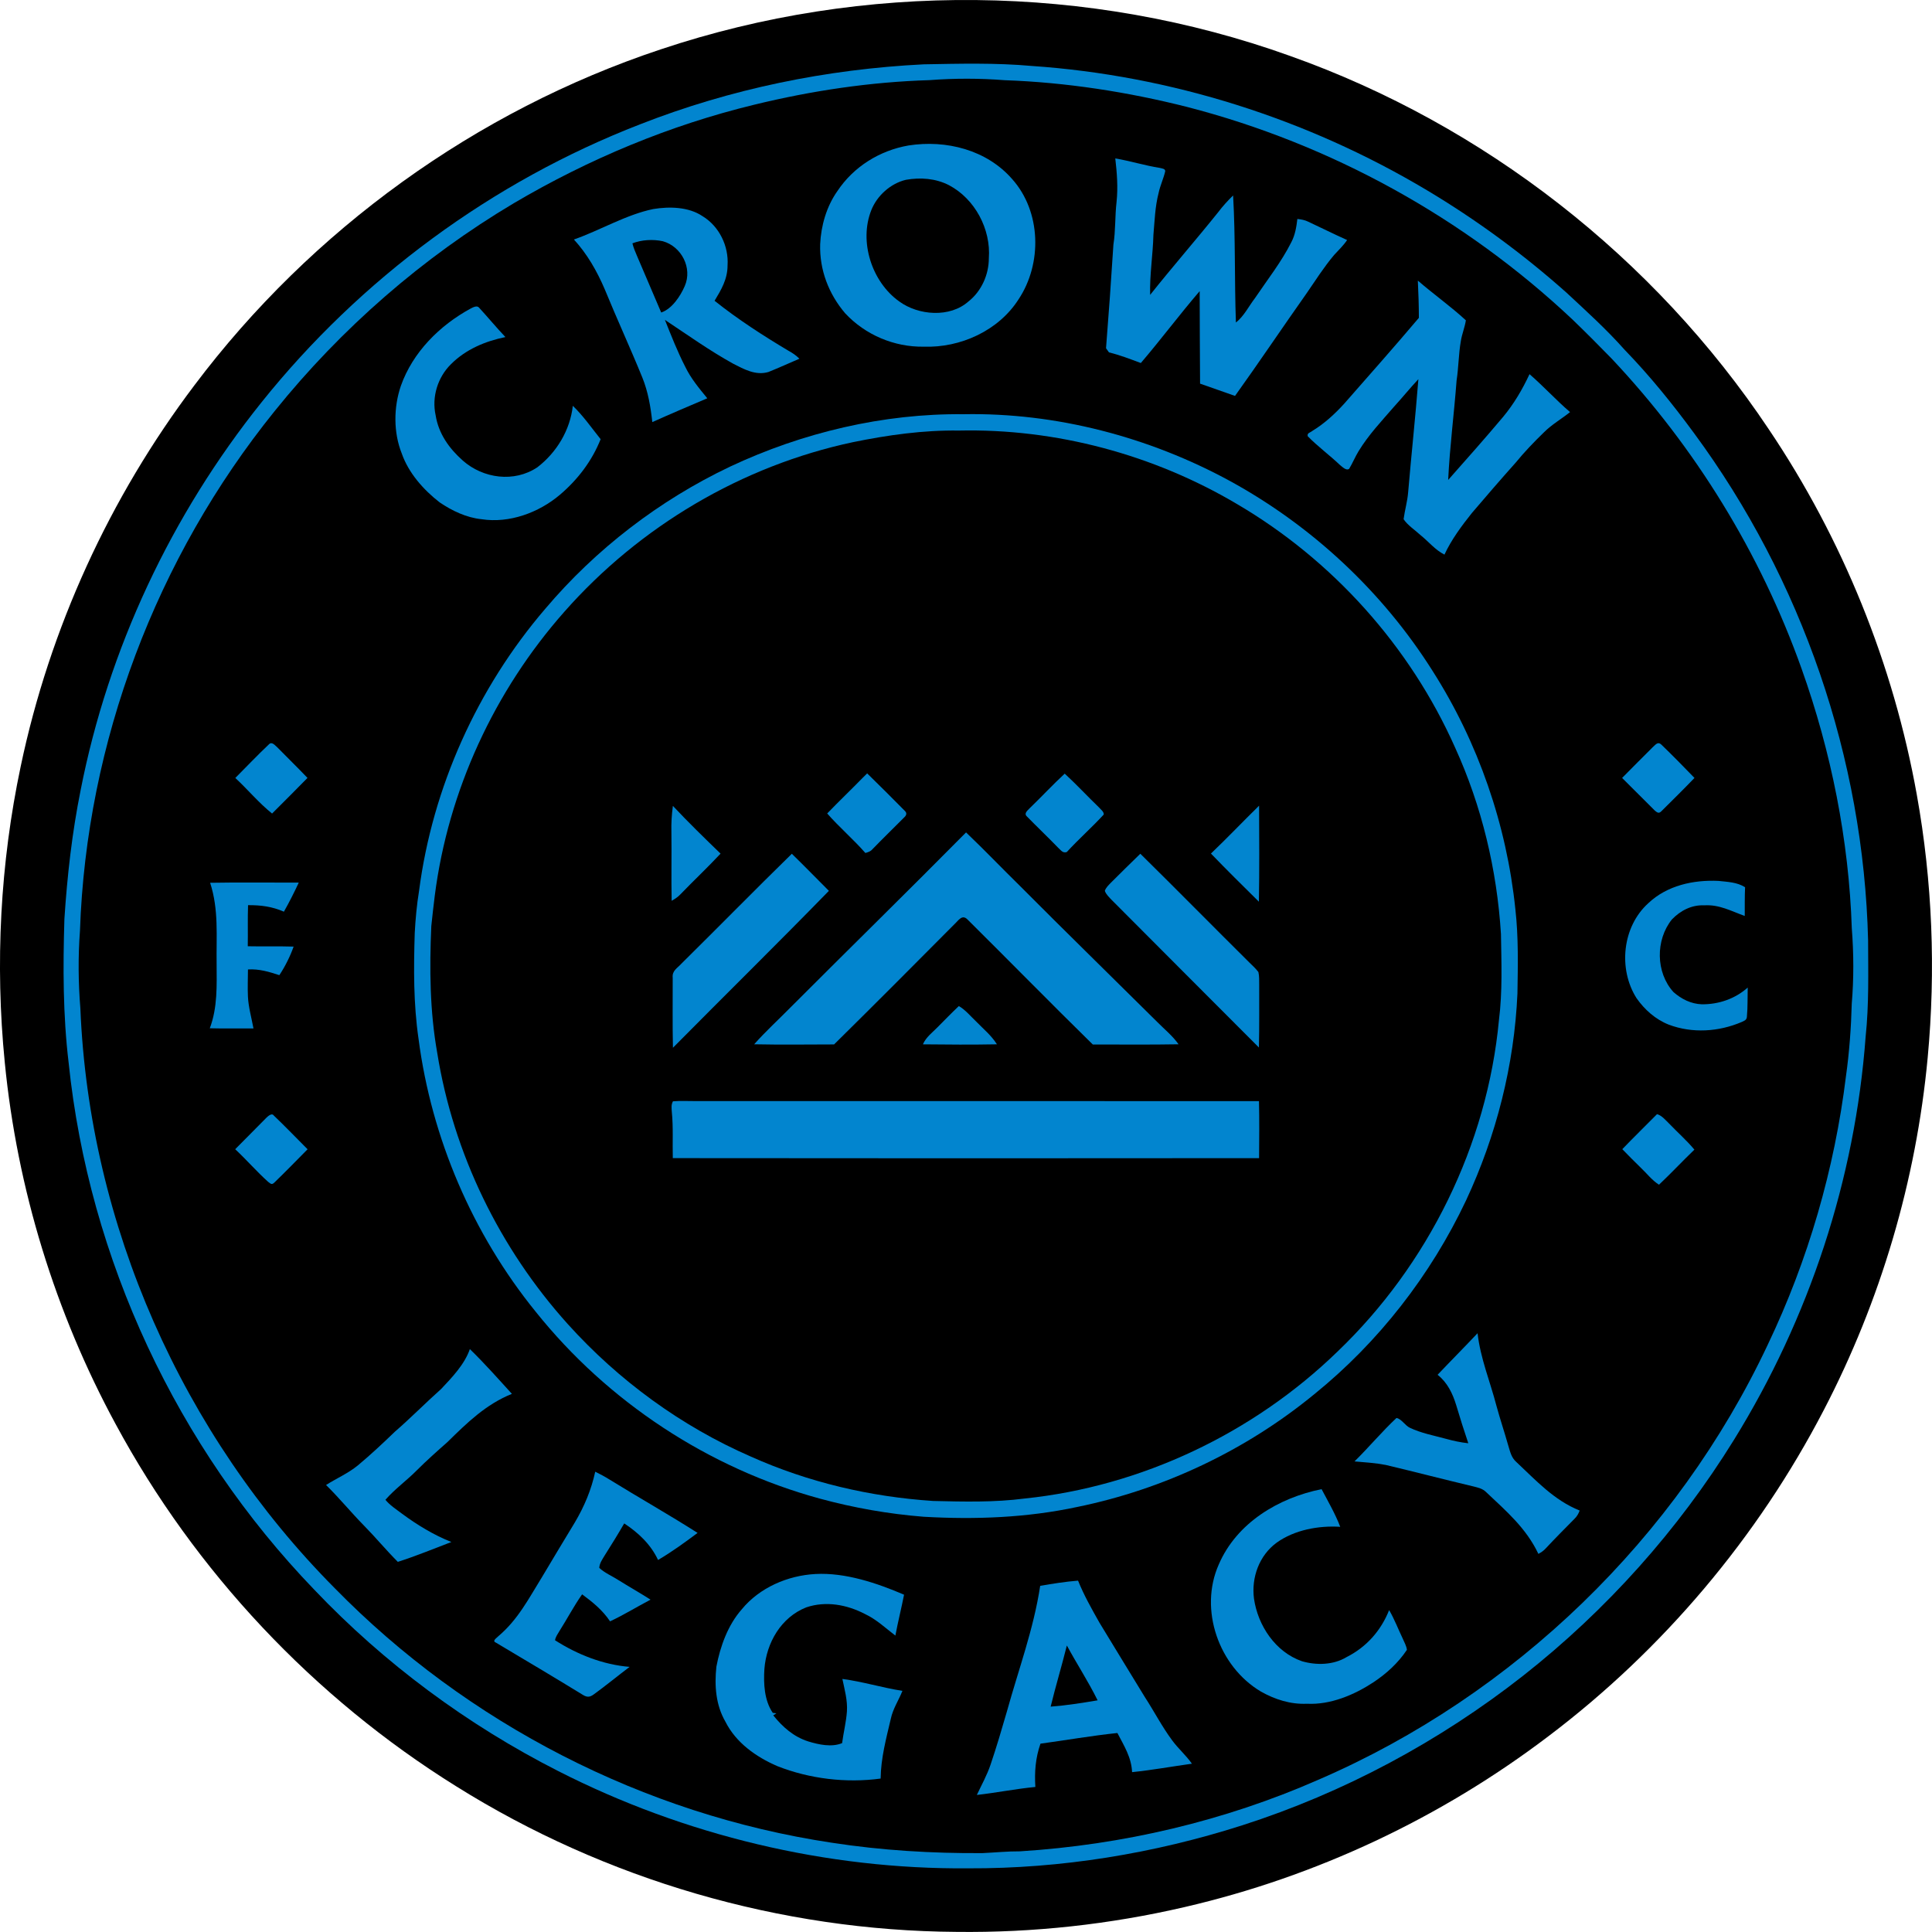 <svg xmlns="http://www.w3.org/2000/svg" version="1.1" viewBox="89.17 89.12 821.71 821.69">
<path d="M 637.92 112.93 C 720.46 142.25 792.77 198.76 841.39 271.59 C 872.89 318.33 894.49 371.72 904.43 427.19 C 911.05 464.01 912.53 501.76 909.04 539.00 C 904.16 591.18 889.05 642.35 864.85 688.85 C 836.72 743.03 796.41 790.78 747.71 827.59 C 701.98 862.31 648.95 887.29 593.00 900.23 C 561.25 907.60 528.60 911.19 496.00 910.78 C 421.11 910.31 346.63 888.60 283.17 848.85 C 222.63 811.16 172.19 757.56 138.34 694.79 C 112.63 647.34 96.46 594.70 91.20 540.99 C 87.03 499.00 89.26 456.29 97.99 415.00 C 110.31 356.39 135.79 300.70 171.90 252.93 C 221.66 186.78 291.62 136.23 370.20 110.11 C 456.50 81.22 552.26 82.14 637.92 112.93 Z" fill="#000000"></path>
<path d="M 482.00 116.48 C 497.28 116.20 512.74 115.80 527.97 117.17 C 587.08 121.21 645.14 139.63 696.00 169.99 C 717.11 182.59 737.04 197.23 755.41 213.58 C 763.92 221.51 772.39 229.14 780.13 237.87 C 790.84 248.92 800.58 260.96 809.68 273.36 C 855.55 335.54 881.80 411.74 883.70 489.00 C 883.73 502.61 884.10 516.40 882.66 529.95 C 878.19 590.66 858.64 649.82 826.62 701.56 C 802.89 739.91 772.40 773.98 736.96 801.85 C 701.29 829.84 660.71 851.60 617.53 865.45 C 579.98 877.47 540.44 883.92 501.00 883.75 C 440.74 884.25 380.29 869.74 326.60 842.39 C 288.01 822.78 252.62 796.59 222.80 765.21 C 164.48 704.67 127.00 624.66 118.35 541.01 C 115.93 520.74 115.94 500.38 116.56 480.00 C 117.76 461.60 119.82 443.29 123.46 425.20 C 135.26 364.99 162.05 308.11 200.38 260.25 C 242.49 207.64 298.50 166.36 361.36 142.01 C 399.85 126.91 440.74 118.54 482.00 116.48 Z" fill="#0285cf"></path>
<path d="M 516.48 123.23 C 542.62 124.15 568.71 128.20 594.06 134.60 C 655.17 150.38 712.05 181.75 757.98 225.03 C 763.58 230.43 769.07 235.93 774.50 241.51 C 810.17 279.32 837.95 324.50 855.39 373.48 C 868.03 408.90 875.53 446.41 876.77 484.01 C 877.60 494.55 877.65 505.45 876.75 515.99 C 876.48 526.28 875.72 536.63 874.29 546.82 C 869.45 586.29 858.21 625.05 841.07 660.94 C 802.44 743.11 733.24 810.10 649.88 846.08 C 609.90 863.66 566.55 873.79 523.00 876.52 C 517.64 876.49 512.35 877.04 507.00 877.28 C 485.60 877.42 464.04 876.13 442.88 872.85 C 363.14 860.87 287.85 822.16 231.48 764.54 C 166.68 699.27 127.11 609.98 123.35 517.99 C 122.46 507.09 122.36 495.92 123.18 485.01 C 125.92 404.84 155.63 326.35 205.98 263.97 C 234.28 228.80 268.93 198.60 307.73 175.53 C 339.61 156.75 373.96 142.38 409.94 133.66 C 434.34 127.70 459.40 123.96 484.52 123.20 C 495.01 122.39 505.99 122.40 516.48 123.23 Z" fill="#000000"></path>
<path d="M 475.58 150.99 C 491.57 148.49 508.85 152.84 519.70 165.33 C 532.02 179.17 532.49 201.21 522.40 216.40 C 513.87 229.79 497.63 237.12 482.00 236.57 C 469.47 236.76 457.22 231.56 448.66 222.40 C 441.62 214.17 437.68 203.89 438.00 193.00 C 438.36 185.08 440.72 176.88 445.34 170.37 C 452.23 160.00 463.36 153.10 475.58 150.99 Z" fill="#0285cf"></path>
<path d="M 563.52 156.50 C 569.90 157.57 576.09 159.54 582.50 160.54 C 583.33 160.80 584.80 160.81 584.76 161.96 C 584.03 165.09 582.62 168.01 581.95 171.17 C 580.43 177.05 580.27 182.95 579.74 188.96 C 579.52 197.53 578.11 205.94 578.34 214.54 C 587.79 202.65 597.80 191.20 607.30 179.35 C 609.22 176.80 611.34 174.48 613.63 172.25 C 614.66 190.25 614.18 208.28 614.82 226.29 C 618.21 223.67 620.30 219.34 622.91 215.95 C 628.17 208.14 634.19 200.52 638.40 192.11 C 640.03 189.00 640.54 185.68 640.96 182.25 C 642.56 182.43 644.10 182.67 645.56 183.40 C 651.09 185.98 656.55 188.72 662.12 191.21 C 660.54 193.57 658.50 195.47 656.59 197.57 C 652.24 202.72 648.56 208.55 644.88 213.88 C 634.65 228.36 624.77 243.10 614.44 257.51 C 609.47 255.82 604.56 253.97 599.58 252.29 C 599.48 239.18 599.45 226.06 599.41 212.95 C 590.82 222.94 582.94 233.52 574.38 243.52 C 569.91 241.85 565.48 240.13 560.84 239.00 C 560.42 238.41 560.00 237.83 559.58 237.24 C 560.74 222.58 561.80 207.84 562.72 193.17 C 563.68 187.13 563.35 181.06 564.06 175.00 C 564.72 168.78 564.23 162.68 563.52 156.50 Z" fill="#0285cf"></path>
<path d="M 474.48 165.59 C 480.69 164.51 487.10 164.97 492.78 167.88 C 503.84 173.71 510.67 186.61 509.74 199.01 C 509.73 205.95 506.57 213.00 501.09 217.32 C 493.18 224.35 479.83 223.31 471.63 217.33 C 459.96 209.03 454.43 191.89 459.75 178.50 C 462.21 172.30 467.97 167.13 474.48 165.59 Z" fill="#000000"></path>
<path d="M 367.02 178.03 C 373.81 176.90 382.05 177.07 387.95 181.05 C 395.05 185.34 399.17 193.80 398.61 202.03 C 398.61 207.83 395.97 212.27 393.09 217.05 C 403.02 224.96 413.66 231.83 424.55 238.32 C 426.28 239.26 427.79 240.29 429.17 241.69 C 424.79 243.57 420.43 245.55 416.01 247.33 C 410.58 248.95 405.62 246.17 400.93 243.77 C 390.83 238.17 381.56 231.53 371.97 225.17 C 374.64 231.87 377.31 238.68 380.61 245.10 C 383.04 250.14 386.49 254.23 389.99 258.52 C 382.18 261.86 374.35 265.16 366.61 268.64 C 365.89 262.14 364.83 255.78 362.36 249.68 C 357.22 237.04 351.49 224.65 346.32 212.02 C 343.03 204.35 338.92 197.17 333.27 190.98 C 344.36 187.11 355.44 180.41 367.02 178.03 Z" fill="#0285cf"></path>
<path d="M 358.15 192.61 C 362.16 191.07 366.91 190.82 371.09 191.72 C 379.02 193.95 383.77 203.10 380.40 210.80 C 378.57 215.06 374.97 220.50 370.39 222.04 C 366.97 213.97 363.52 205.91 360.05 197.85 C 359.32 196.14 358.58 194.42 358.15 192.61 Z" fill="#000000"></path>
<path d="M 692.20 208.46 C 698.84 214.24 706.18 219.40 712.63 225.36 C 712.17 228.33 710.97 231.17 710.49 234.15 C 709.52 239.71 709.54 245.37 708.68 250.95 C 707.62 265.06 705.78 279.12 705.10 293.25 C 712.93 284.39 720.83 275.52 728.43 266.47 C 733.05 260.92 736.65 254.79 739.70 248.26 C 745.66 253.41 750.96 259.26 756.94 264.39 C 753.28 267.32 749.28 269.59 745.92 272.91 C 741.68 277.03 737.55 281.30 733.81 285.89 C 727.51 292.94 721.34 300.09 715.21 307.28 C 710.83 312.78 706.48 318.61 703.52 325.01 C 699.47 322.94 697.00 319.66 693.32 316.70 C 690.98 314.53 687.93 312.60 686.14 309.95 C 686.65 306.10 687.77 302.37 688.08 298.47 C 689.44 282.45 691.18 266.42 692.43 250.39 C 688.87 254.18 685.60 258.24 682.09 262.08 C 676.72 268.29 671.28 274.00 667.00 281.01 C 665.51 283.44 664.46 286.08 662.99 288.51 C 661.72 289.47 660.06 287.63 659.06 286.88 C 654.63 282.67 649.63 279.02 645.37 274.66 C 645.00 273.20 646.47 273.15 647.38 272.36 C 652.42 269.31 656.88 265.20 660.84 260.86 C 671.48 248.72 682.22 236.63 692.64 224.30 C 692.63 219.01 692.46 213.74 692.20 208.46 Z" fill="#0285cf"></path>
<path d="M 292.97 220.02 C 296.73 224.12 300.29 228.43 304.13 232.48 C 295.53 234.24 287.27 237.71 280.99 244.00 C 275.33 249.57 272.74 257.94 274.45 265.73 C 275.69 273.56 280.19 279.85 286.01 285.01 C 294.69 292.67 307.87 294.45 317.71 287.87 C 325.93 281.56 331.64 272.08 332.80 261.72 C 337.22 265.96 340.80 271.14 344.63 275.91 C 340.96 285.16 334.87 293.14 327.31 299.55 C 318.34 307.17 305.78 311.78 293.99 309.95 C 287.61 309.31 281.40 306.36 276.15 302.78 C 269.31 297.48 262.94 290.29 260.05 282.01 C 256.46 273.05 256.56 262.32 259.66 253.25 C 264.72 238.91 276.18 227.50 289.36 220.34 C 290.34 219.84 292.10 218.85 292.97 220.02 Z" fill="#0285cf"></path>
<path d="M 499.00 265.29 C 538.27 264.56 577.87 274.95 612.30 293.70 C 647.24 312.82 677.25 340.82 698.50 374.52 C 717.88 404.92 729.99 439.97 733.68 475.82 C 735.03 487.68 734.75 499.79 734.56 511.71 C 733.20 542.15 725.59 572.09 712.70 599.69 C 697.68 631.45 675.51 659.98 648.18 682.08 C 619.16 705.91 584.22 722.49 547.46 730.03 C 525.89 734.66 503.98 735.47 482.01 734.22 C 467.11 733.04 452.34 730.44 437.92 726.52 C 390.55 713.60 347.64 685.34 316.99 646.99 C 290.16 613.90 272.72 573.26 267.19 531.02 C 265.00 515.95 265.10 501.19 265.56 486.01 C 265.88 480.00 266.43 473.98 267.40 468.03 C 273.12 424.03 292.19 381.73 321.07 348.06 C 342.54 322.67 369.59 301.89 399.62 287.61 C 430.48 273.09 464.85 264.93 499.00 265.29 Z" fill="#0285cf"></path>
<path d="M 497.00 272.24 C 538.28 271.33 579.75 282.46 615.26 303.48 C 655.92 327.32 688.87 363.98 708.04 407.06 C 719.41 432.03 725.83 458.98 727.55 486.34 C 727.74 498.49 728.23 510.87 726.70 522.95 C 721.70 576.18 696.58 627.08 658.00 664.00 C 622.27 698.67 574.60 721.33 525.03 726.46 C 512.17 728.14 498.96 727.82 486.01 727.50 C 459.25 725.73 432.91 719.57 408.42 708.58 C 378.91 695.72 352.24 676.21 330.70 652.32 C 301.70 620.14 282.02 579.78 275.14 536.97 C 271.96 519.10 271.81 501.07 272.61 482.99 C 273.03 478.67 273.58 474.35 274.09 470.03 C 279.81 425.37 299.45 382.96 329.24 349.26 C 361.22 313.01 404.67 287.22 452.00 277.17 C 466.74 274.15 481.92 272.02 497.00 272.24 Z" fill="#000000"></path>
<path d="M 203.62 405.63 C 204.85 404.42 206.15 406.18 207.06 406.92 C 211.34 411.29 215.73 415.55 219.95 419.98 C 214.98 425.08 209.92 430.09 204.89 435.13 C 199.25 430.62 194.56 424.91 189.25 420.00 C 194.02 415.20 198.71 410.27 203.62 405.63 Z" fill="#0285cf"></path>
<path d="M 795.88 405.92 C 800.62 410.50 805.28 415.24 809.86 419.99 C 805.31 424.73 800.62 429.35 795.96 433.97 C 794.85 435.19 794.23 434.91 793.08 433.96 C 788.39 429.33 783.77 424.62 779.08 419.99 C 783.38 415.67 787.65 411.31 791.99 407.02 C 793.24 405.97 794.22 404.25 795.88 405.92 Z" fill="#0285cf"></path>
<path d="M 542.01 418.16 C 547.04 422.78 551.68 427.81 556.61 432.55 C 557.33 433.41 558.72 434.34 558.61 435.56 C 553.56 441.04 547.93 446.02 542.89 451.51 C 541.13 452.08 540.41 450.71 539.26 449.72 C 534.84 445.15 530.22 440.77 525.79 436.23 C 524.64 435.04 526.21 433.84 526.99 432.99 C 532.06 428.11 536.85 422.94 542.01 418.16 Z" fill="#0285cf"></path>
<path d="M 457.99 418.05 C 463.40 423.31 468.72 428.66 474.03 434.02 C 475.00 434.94 474.69 435.91 473.78 436.73 C 469.29 441.26 464.70 445.69 460.26 450.28 C 459.40 451.29 458.46 451.53 457.23 451.91 C 452.10 446.05 446.12 440.96 440.99 435.10 C 445.91 429.99 451.04 425.10 455.99 420.03 C 456.66 419.37 457.32 418.71 457.99 418.05 Z" fill="#0285cf"></path>
<path d="M 375.36 431.88 C 381.89 438.84 388.77 445.54 395.64 452.18 C 390.10 458.12 384.17 463.67 378.53 469.53 C 377.45 470.67 376.19 471.49 374.83 472.24 C 374.63 462.50 374.87 452.75 374.73 443.00 C 374.63 439.24 374.85 435.61 375.36 431.88 Z" fill="#0285cf"></path>
<path d="M 624.68 431.79 C 624.73 445.40 624.84 459.02 624.60 472.63 C 617.75 465.87 610.89 459.09 604.20 452.15 C 611.17 445.51 617.80 438.52 624.68 431.79 Z" fill="#0285cf"></path>
<path d="M 500.05 443.16 C 507.85 450.61 515.33 458.42 523.03 465.98 C 542.27 485.31 561.99 504.56 581.35 523.77 C 584.46 526.93 587.85 529.61 590.43 533.27 C 578.28 533.49 566.11 533.35 553.95 533.36 C 536.08 515.83 518.48 497.87 500.71 480.24 C 498.38 477.82 496.82 480.62 495.16 482.14 C 478.16 499.27 461.10 516.37 443.92 533.33 C 432.60 533.35 421.25 533.51 409.93 533.27 C 414.82 527.75 420.32 522.75 425.49 517.49 C 450.28 492.66 475.37 468.10 500.05 443.16 Z" fill="#0285cf"></path>
<path d="M 425.95 452.24 C 431.27 457.42 436.46 462.76 441.71 468.01 C 419.82 490.47 397.44 512.46 375.38 534.75 C 375.15 524.82 375.32 514.89 375.28 504.96 C 374.97 501.94 377.21 500.95 378.98 498.98 C 394.69 483.46 410.16 467.68 425.95 452.24 Z" fill="#0285cf"></path>
<path d="M 574.17 452.23 C 589.72 467.54 605.03 483.12 620.53 498.48 C 621.85 499.78 623.28 501.06 624.39 502.55 C 624.81 504.30 624.69 506.21 624.73 508.00 C 624.69 516.88 624.83 525.77 624.60 534.64 C 603.73 513.78 582.91 492.85 562.06 471.96 C 560.99 470.81 559.57 469.53 559.07 468.01 C 559.54 466.63 560.62 465.63 561.60 464.60 C 565.78 460.47 569.92 456.30 574.17 452.23 Z" fill="#0285cf"></path>
<path d="M 820.02 463.78 C 823.90 464.20 828.05 464.32 831.38 466.48 C 831.19 470.55 831.27 474.61 831.24 478.69 C 825.41 476.61 820.49 473.78 813.99 474.17 C 808.64 473.93 803.86 476.42 800.23 480.20 C 793.25 488.91 793.34 502.73 800.92 511.06 C 804.30 514.05 808.41 516.10 812.97 516.26 C 820.13 516.33 827.13 513.94 832.50 509.15 C 832.39 513.27 832.54 517.45 832.15 521.56 C 832.07 522.95 831.08 523.25 829.99 523.77 C 820.17 527.98 808.97 528.71 798.89 524.91 C 793.25 522.66 788.67 518.58 785.21 513.65 C 777.33 501.22 779.16 483.22 790.24 473.25 C 798.17 465.73 809.38 463.28 820.02 463.78 Z" fill="#0285cf"></path>
<path d="M 178.54 464.58 C 191.09 464.35 203.68 464.54 216.24 464.51 C 214.29 468.72 212.20 472.83 209.92 476.87 C 204.86 474.68 200.14 474.06 194.67 474.10 C 194.46 479.93 194.66 485.75 194.55 491.58 C 201.05 491.72 207.55 491.52 214.05 491.72 C 212.59 495.87 210.42 500.21 207.98 503.87 C 203.49 502.41 199.45 501.17 194.63 501.44 C 194.62 505.29 194.44 509.16 194.62 513.01 C 194.85 517.52 196.14 522.02 196.98 526.54 C 190.79 526.48 184.59 526.63 178.40 526.46 C 181.74 517.60 181.34 508.26 181.30 499.00 C 181.13 487.17 182.26 476.02 178.54 464.58 Z" fill="#0285cf"></path>
<path d="M 496.98 517.01 C 499.78 518.62 502.02 521.39 504.38 523.62 C 507.49 526.84 510.77 529.45 513.18 533.28 C 502.71 533.48 492.16 533.41 481.69 533.29 C 483.10 530.14 485.64 528.36 487.97 525.97 C 490.96 522.97 493.90 519.93 496.98 517.01 Z" fill="#0285cf"></path>
<path d="M 375.39 557.52 C 378.57 557.25 381.81 557.45 385.00 557.43 C 464.88 557.45 544.75 557.41 624.63 557.45 C 624.82 565.53 624.74 573.62 624.68 581.70 C 541.56 581.77 458.43 581.80 375.32 581.69 C 375.15 575.13 375.56 568.52 374.90 562.00 C 374.81 560.41 374.57 558.97 375.39 557.52 Z" fill="#0285cf"></path>
<path d="M 205.52 563.47 C 210.44 568.17 215.18 573.10 219.99 577.92 C 215.34 582.62 210.72 587.38 205.96 591.98 C 204.81 593.16 204.38 592.67 203.25 591.81 C 198.35 587.42 194.02 582.39 189.20 577.90 C 193.61 573.41 198.10 568.99 202.49 564.49 C 203.10 563.88 204.80 562.40 205.52 563.47 Z" fill="#0285cf"></path>
<path d="M 793.93 562.99 C 796.00 563.56 797.52 565.51 799.04 566.96 C 802.63 570.72 806.50 574.09 809.82 578.08 C 804.73 582.99 799.90 588.14 794.77 593.00 C 791.73 591.06 789.71 588.32 787.12 585.87 C 784.41 583.26 781.78 580.58 779.16 577.88 C 784.00 572.84 789.02 567.97 793.93 562.99 Z" fill="#0285cf"></path>
<path d="M 717.60 656.16 C 718.83 666.92 722.93 676.65 725.63 687.03 C 727.18 692.72 729.07 698.31 730.67 703.98 C 731.48 706.58 731.93 709.02 734.08 710.92 C 742.58 718.87 750.00 727.11 761.03 731.59 C 760.50 732.95 759.89 734.08 758.82 735.10 C 754.73 739.24 750.62 743.36 746.65 747.62 C 745.73 748.65 744.68 749.37 743.47 750.01 C 738.27 739.05 729.88 731.90 721.26 723.75 C 719.79 722.27 717.94 721.86 715.99 721.36 C 703.48 718.40 691.04 715.15 678.53 712.18 C 674.17 711.34 669.69 711.06 665.27 710.68 C 671.34 704.71 676.92 698.01 683.10 692.22 C 685.15 692.51 686.79 695.41 688.74 696.34 C 693.51 698.65 699.06 699.68 704.16 701.07 C 707.29 701.94 710.42 702.61 713.66 702.96 C 711.84 697.59 710.14 692.19 708.52 686.76 C 706.99 681.77 704.78 677.15 700.60 673.84 C 706.22 667.90 712.00 662.11 717.60 656.16 Z" fill="#0285cf"></path>
<path d="M 306.89 681.95 C 295.83 686.40 287.80 694.27 279.46 702.47 C 275.04 706.37 270.65 710.27 266.48 714.44 C 262.20 718.78 257.09 722.42 253.10 727.00 C 254.96 729.31 257.72 731.08 260.07 732.86 C 266.62 737.71 273.57 741.94 281.15 744.96 C 273.60 747.83 266.08 750.95 258.37 753.40 C 253.40 748.43 248.93 743.01 244.00 738.00 C 238.46 732.37 233.48 726.25 227.84 720.71 C 232.36 717.85 237.19 715.80 241.38 712.37 C 246.82 707.83 252.00 703.00 257.09 698.07 C 263.86 692.21 270.12 685.83 276.80 679.87 C 281.45 674.94 286.76 669.40 289.01 662.91 C 295.27 668.99 301.02 675.50 306.89 681.95 Z" fill="#0285cf"></path>
<path d="M 342.33 715.06 C 344.42 716.10 346.48 717.17 348.45 718.42 C 360.85 726.08 373.57 733.26 385.86 741.09 C 380.44 745.14 374.90 749.18 369.05 752.60 C 365.95 745.96 360.69 741.03 354.66 737.05 C 352.00 741.66 349.20 746.18 346.35 750.68 C 345.34 752.39 344.17 753.92 344.05 755.97 C 346.30 758.09 349.40 759.38 352.00 761.04 C 356.59 763.91 361.30 766.57 365.86 769.48 C 360.10 772.49 354.53 775.96 348.64 778.70 C 345.48 773.97 341.28 770.55 336.75 767.21 C 333.16 772.31 330.34 777.77 326.99 783.02 C 326.27 784.24 325.47 785.33 325.23 786.74 C 334.70 792.81 345.67 797.15 356.95 798.07 C 351.85 801.92 346.91 806.00 341.74 809.75 C 340.06 810.98 338.93 811.09 337.13 810.01 C 324.87 802.47 312.43 795.12 300.07 787.74 C 298.32 787.03 300.43 785.78 301.04 785.10 C 309.51 777.96 314.01 769.03 319.73 759.81 C 324.31 752.05 329.01 744.37 333.65 736.65 C 337.69 729.83 340.64 722.82 342.33 715.06 Z" fill="#0285cf"></path>
<path d="M 651.26 722.48 C 654.03 727.73 657.08 732.95 659.19 738.50 C 650.01 737.92 639.73 739.79 632.14 745.25 C 624.72 750.69 621.34 760.04 622.51 769.05 C 624.17 780.54 631.65 791.76 642.91 795.67 C 649.03 797.45 656.26 797.31 661.85 793.93 C 670.30 789.69 676.51 782.69 679.99 773.92 C 682.29 777.86 683.86 782.06 685.83 786.16 C 686.46 787.64 687.38 789.21 687.55 790.83 C 683.83 796.40 678.94 800.86 673.39 804.57 C 665.14 810.00 655.05 814.27 645.00 813.75 C 638.05 814.06 631.43 811.95 625.44 808.56 C 607.57 797.95 598.98 773.72 607.54 754.49 C 615.17 736.80 632.95 726.17 651.26 722.48 Z" fill="#0285cf"></path>
<path d="M 436.00 758.57 C 448.68 757.88 462.13 762.42 473.68 767.37 C 472.54 773.19 471.07 778.94 469.99 784.77 C 465.71 781.50 461.97 777.90 457.03 775.57 C 449.36 771.59 440.44 769.94 432.10 772.75 C 421.36 776.99 415.14 787.81 414.28 798.98 C 413.88 805.18 414.22 812.33 417.84 817.62 L 419.39 817.82 C 418.94 818.11 418.50 818.40 418.05 818.69 C 422.08 823.69 426.75 827.82 432.98 829.79 C 437.42 831.14 442.88 832.34 447.33 830.50 C 447.92 826.00 449.06 821.54 449.38 817.01 C 449.69 812.29 448.40 807.79 447.45 803.20 C 456.05 804.33 464.42 806.94 472.99 808.27 C 471.37 812.33 468.97 815.81 468.04 820.15 C 466.06 828.61 463.83 836.82 463.72 845.57 C 449.09 847.56 433.49 845.70 419.75 840.27 C 410.76 836.38 402.22 830.36 397.71 821.40 C 393.58 814.27 393.00 806.03 393.86 797.99 C 395.49 789.37 398.75 780.28 404.63 773.62 C 412.20 764.36 424.20 759.20 436.00 758.57 Z" fill="#0285cf"></path>
<path d="M 547.68 761.39 C 550.20 767.62 553.49 773.44 556.79 779.28 C 563.17 789.83 569.64 800.32 576.05 810.85 C 579.98 816.87 583.41 823.55 587.73 829.35 C 590.31 832.86 593.61 835.68 596.11 839.25 C 587.63 840.43 579.18 841.97 570.67 842.84 C 570.36 836.47 567.25 831.66 564.41 826.19 C 553.48 827.34 542.60 829.24 531.70 830.73 C 529.58 836.80 529.12 842.76 529.52 849.14 C 521.20 849.94 512.94 851.61 504.64 852.54 C 506.67 848.20 509.00 844.08 510.52 839.51 C 513.01 832.15 515.21 824.68 517.37 817.22 C 522.44 798.91 528.76 782.09 531.58 763.60 C 536.90 762.67 542.29 761.83 547.68 761.39 Z" fill="#0285cf"></path>
<path d="M 542.92 788.97 C 547.15 796.80 552.07 804.31 556.00 812.30 C 549.38 813.41 542.72 814.48 536.03 814.98 C 538.15 806.27 540.76 797.67 542.92 788.97 Z" fill="#000000"></path>
</svg>